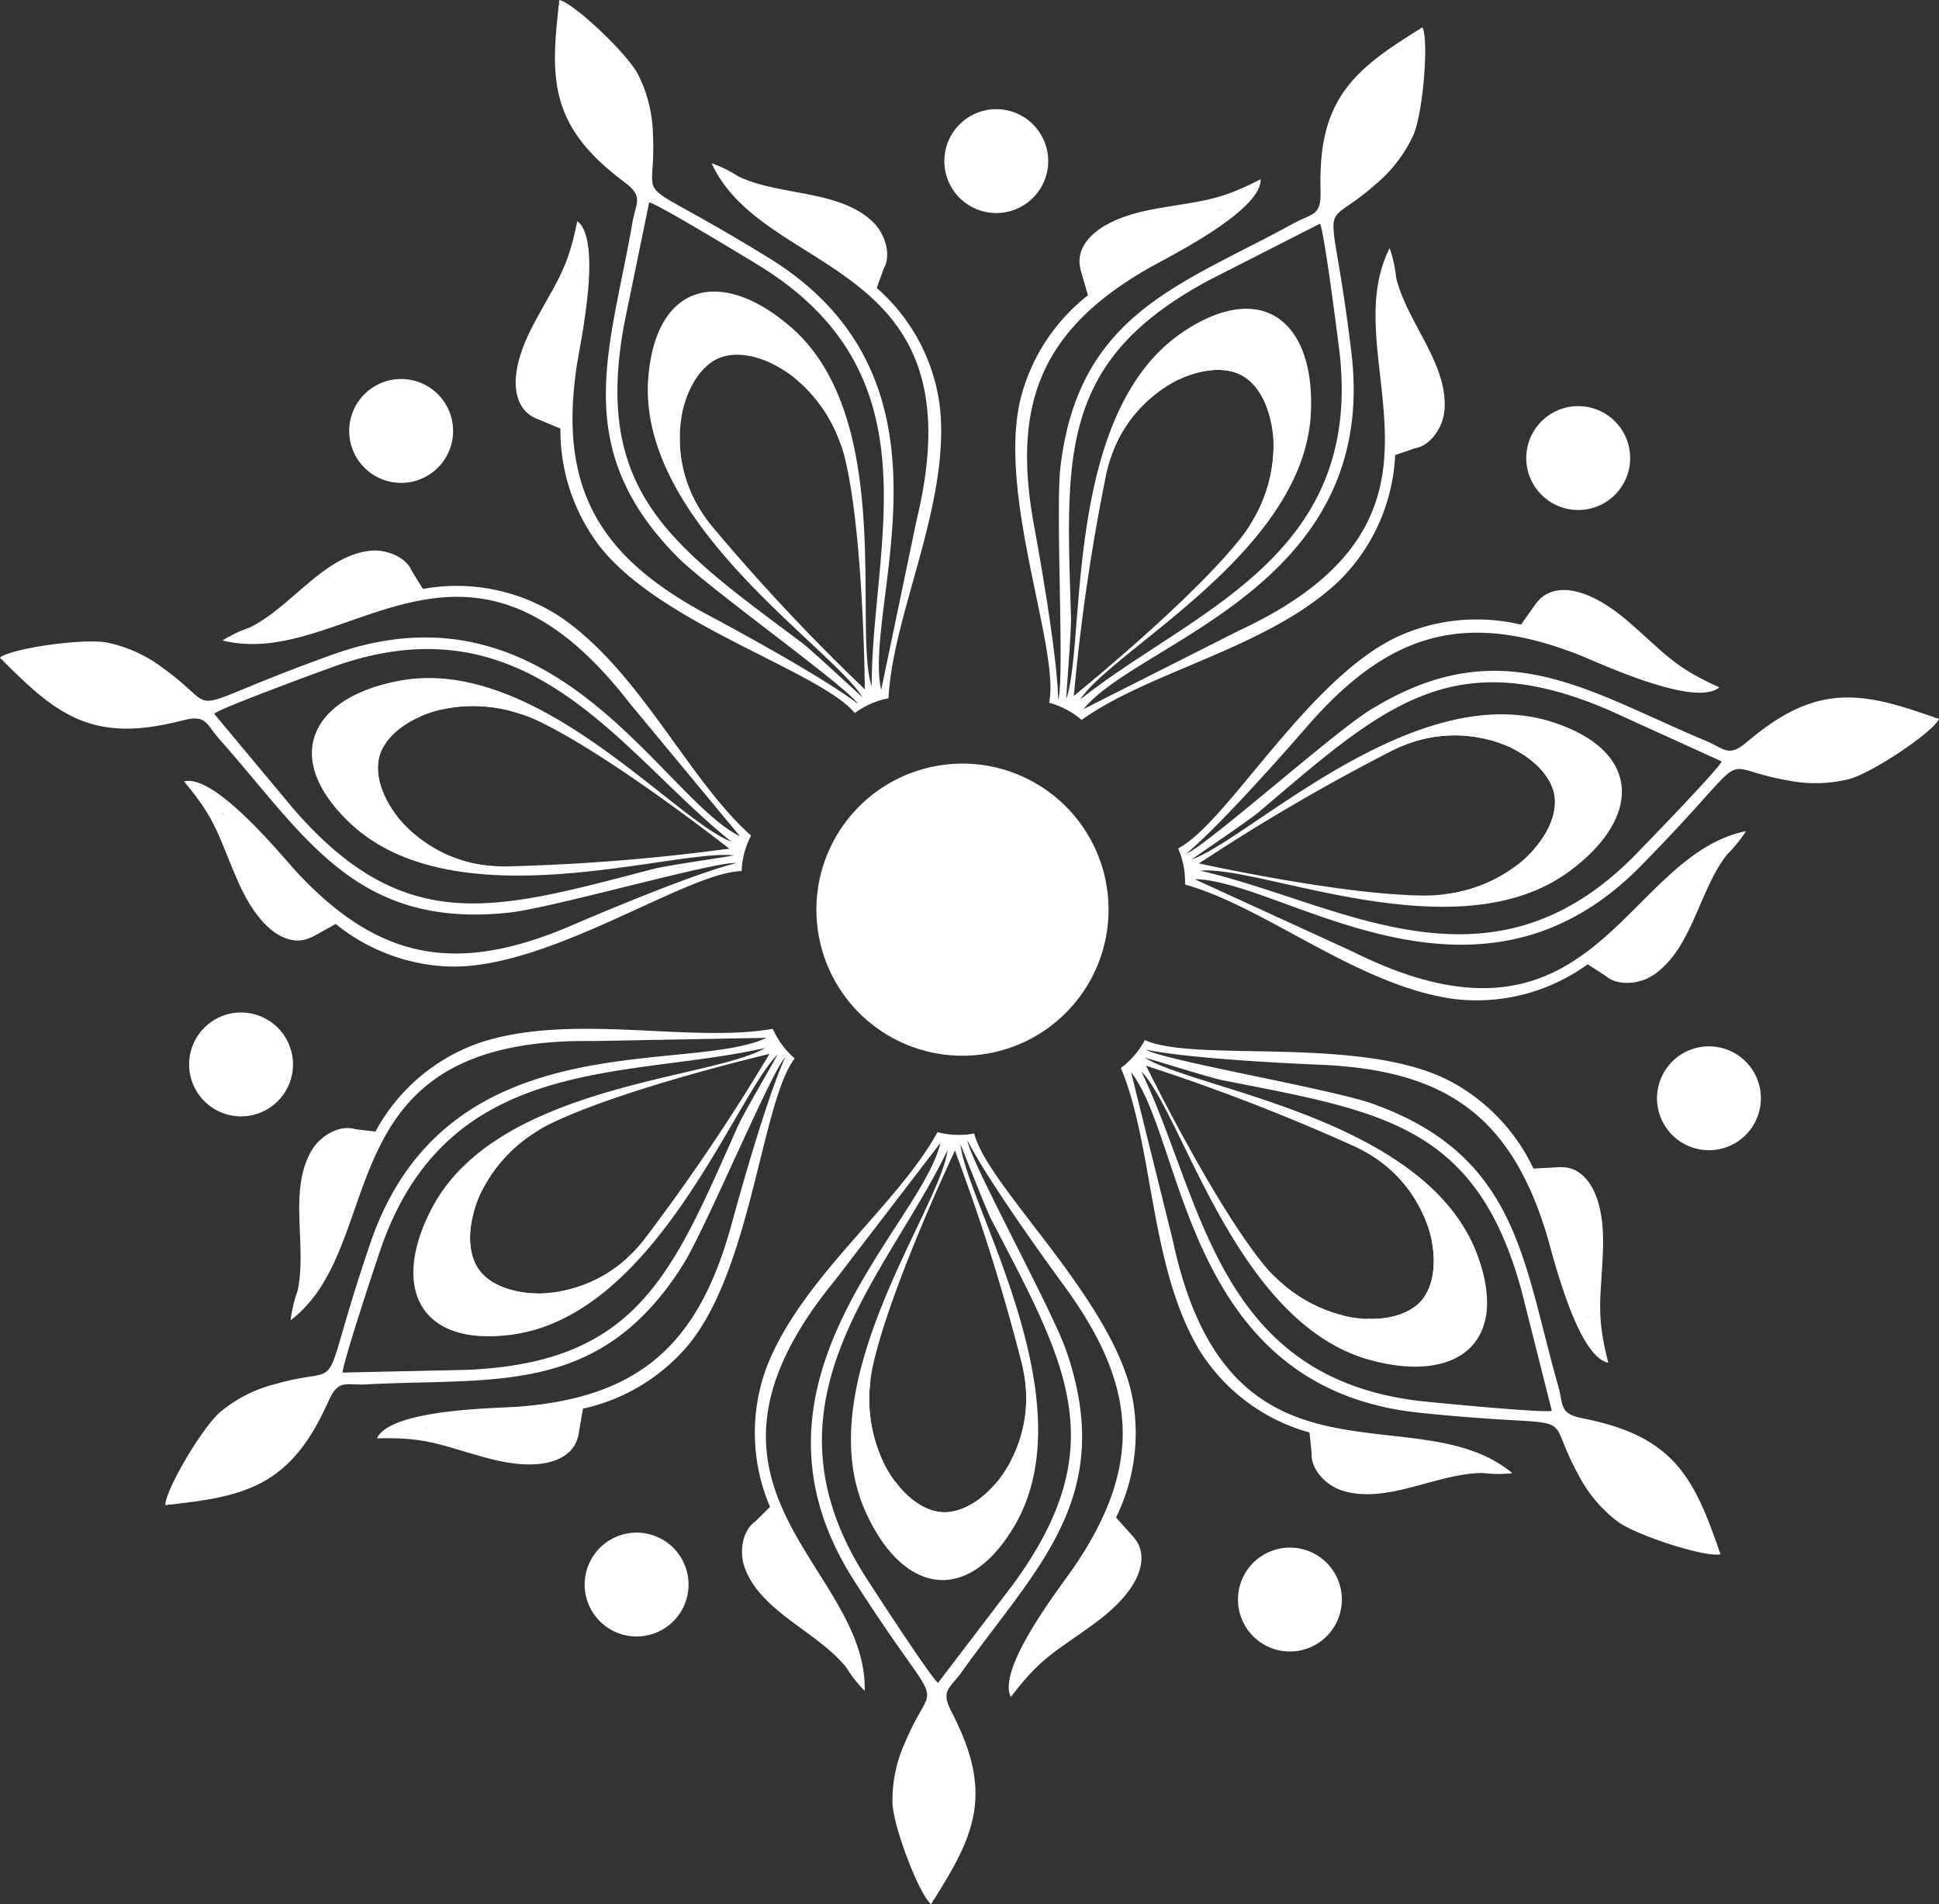 <svg id="Group_215" data-name="Group 215" xmlns="http://www.w3.org/2000/svg" xmlns:xlink="http://www.w3.org/1999/xlink" width="195.73" height="192.212" viewBox="0 0 195.73 192.212">
  <rect x="0" y="0" width="195.73" height="192.212" fill="#333333" stroke="none"/>
  <defs>
    <clipPath id="clip-path">
      <rect id="Rectangle_19" data-name="Rectangle 19" width="195.73" height="192.212" fill="#fff"/>
    </clipPath>
  </defs>
  <g id="Group_5" data-name="Group 5" transform="translate(0 0)" clip-path="url(#clip-path)">
    <path id="Path_57" data-name="Path 57" d="M62.181,39.754c.406-9.131-4.846-13.454-12.789-8.222-12.285,8.082-9.889,31.3-11.9,37.118-.044-.1.507-6.741.472-8.19-.488-16.294-1.353-25.952,14.079-34.148L63.1,20.683c.4.634,1.832,11.762,1.99,13.16,2.266,20.655-15.077,26-26.189,34.87,3.35-5.125,22.646-14.95,23.277-28.959M38.235,68.365s.029-.2.063-.567c.01-.13.019-.26.038-.4a.061.061,0,0,1,.009-.054,203.3,203.3,0,0,1,3.131-21.159c.048-.244.1-.488.165-.726a13.6,13.6,0,0,1,7.214-9.049c2.345-1.093,4.7-1.274,6.291-.441,1.515.789,2.631,2.646,3.055,5.011a12,12,0,0,1,.206,2.307,14.858,14.858,0,0,1-2.387,7.825,13.084,13.084,0,0,1-.957,1.353c-5.084,6.415-16.83,15.9-16.83,15.9M72.681,43.342h.038c1.521-.247,2.776-2.063,2.938-3.775.418-4.722-3.8-8.913-4.875-13.445a13.279,13.279,0,0,0-.65-2.967C64.345,34.534,79.724,50.261,54.843,61.8L39.224,69.689C44.793,62.831,69.109,57.36,66.269,33.7c-2.1-17.362-3.524-11.7,2.475-17.02A14.07,14.07,0,0,0,72.5,11.786c.979-2.133,1.6-9.508.948-10.912-.086.051-.171.029-.25.139a.546.546,0,0,1-.244.143C70.332,2.839,67.493,4.582,65.6,7.219c-2.339,3.258-2.52,7-2.447,10.342.057,2.368-.922,2.1-2.688,3.074C49.075,26.889,38.7,29.716,36.891,45.313c-.5,4.444.437,21.419-.222,23.429-.07-4.051-1.632-13.223-2.4-17.369-2.288-12.253.5-19.85,11.473-26.164C47.592,24.147,57.2,19.431,57.106,16.2c-4.51,2.317-5.952,2.124-10.865,3.033-6.222,1.154-7.87,3.94-7.321,6a3.17,3.17,0,0,0,1.154,1.7c.71-1.984-.84-2.716,1.341-4.821,2-1.949,5.29-1.927,7.876-2.295,1.014-.13,3.03-.485,3.781-.517l.025-.01c.022-.006.022-.006.038,0l-.009.016c-1.271,1.442-8.38,4.929-10.954,6.713-.853.6-1.7,1.22-2.488,1.886a19.267,19.267,0,0,0-6.7,10.031c-2.678,9.718,3.908,25.644,2.77,31.111l.254.073a8.362,8.362,0,0,1,3.03,1.661c6.922-4.979,19.045-7.315,26.075-14.126a19.061,19.061,0,0,0,5.572-12.627c.054-.59.1-1.185.114-1.775.12-4.7-1.293-9.613-.672-13.765,1.429,1.848,5,8.285,4.32,11.21-.577,2.4-2.054,1.826-3.135,3.382a2.263,2.263,0,0,0,1.372.254" transform="translate(70.148 1.896)" fill="#fff"/>
    <path id="Path_58" data-name="Path 58" d="M40.387,16.186a13.578,13.578,0,0,0-5.116,7.772C36.555,18.2,39,12.741,43.94,10.785c-1.41,2.33-2.589,3.626-3.553,5.4" transform="translate(76.519 23.398)" fill="#fff"/>
    <path id="Path_59" data-name="Path 59" d="M34.238,22.268l-.032.022a3.921,3.921,0,0,1,.07-.428c-.019.146-.029.276-.038.406" transform="translate(74.209 47.429)" fill="#fff"/>
    <path id="Path_60" data-name="Path 60" d="M39.808,25.716a14.858,14.858,0,0,0,2.387-7.825c.716-1.594,1.211-3.246,2.212-5.312l.133,2.444a20.671,20.671,0,0,1-4.732,10.694" transform="translate(86.362 27.29)" fill="#fff"/>
    <path id="Path_61" data-name="Path 61" d="M46.894,20.8c-.425-2.364-1.54-4.219-3.059-5.014-1.591-.83-3.943-.65-6.288.444,2.165-3.635,5.176-6.447,8.038-6.012,3.61.551,3.347,5.683,1.309,10.583" transform="translate(81.457 22.072)" fill="#fff"/>
    <path id="Path_62" data-name="Path 62" d="M45.275,25.505l2.856-.973,1.838-3.971-1.135-4.345L46.594,11.29,44.857,9.446l-.894,3.287.628,3.965.51,2.849-.146,2.976Z" transform="translate(95.376 20.492)" fill="#fff"/>
    <path id="Path_63" data-name="Path 63" d="M35.243,15.788l-.834-2.9L36.615,9.11l4.215-1.553,5.322-.979,2.507.371L46.472,9.564l-3.613,1.75-2.627,1.211-2.358,1.822Z" transform="translate(74.65 14.271)" fill="#fff"/>
    <path id="Path_64" data-name="Path 64" d="M53.818,45.888A14.744,14.744,0,1,1,47.571,26a14.741,14.741,0,0,1,6.247,19.892" transform="translate(56.409 52.761)" fill="#fff"/>
    <path id="Path_65" data-name="Path 65" d="M40.559,8.842a5.242,5.242,0,1,1-5.119-5.363,5.243,5.243,0,0,1,5.119,5.363" transform="translate(65.25 7.544)" fill="#fff"/>
    <path id="Path_66" data-name="Path 66" d="M19.728,13.293a5.243,5.243,0,1,1-7.385.659,5.242,5.242,0,0,1,7.385-.659" transform="translate(24.128 26.189)" fill="#fff"/>
    <path id="Path_67" data-name="Path 67" d="M10.219,32.355A5.242,5.242,0,1,1,6.13,38.538a5.244,5.244,0,0,1,4.089-6.184" transform="translate(13.067 69.962)" fill="#fff"/>
    <path id="Path_68" data-name="Path 68" d="M19.195,51.675a5.242,5.242,0,1,1,2.285,7.052,5.242,5.242,0,0,1-2.285-7.052" transform="translate(40.398 105.901)" fill="#fff"/>
    <path id="Path_69" data-name="Path 69" d="M39.9,56.7a5.243,5.243,0,1,1,6.938,2.608A5.241,5.241,0,0,1,39.9,56.7" transform="translate(85.535 106.941)" fill="#fff"/>
    <path id="Path_70" data-name="Path 70" d="M56.732,43.652a5.242,5.242,0,1,1,6.367-3.8,5.241,5.241,0,0,1-6.367,3.8" transform="translate(114.492 72.3)" fill="#fff"/>
    <path id="Path_71" data-name="Path 71" d="M57.027,22.351a5.243,5.243,0,1,1,1-7.347,5.243,5.243,0,0,1-1,7.347" transform="translate(105.458 28.063)" fill="#fff"/>
    <path id="Path_72" data-name="Path 72" d="M44.224,33.045c-6.887-6.009-13.543-4.6-14.4,4.875-1.341,14.646,18.3,27.245,21.6,32.446-.1-.025-4.954-4.6-6.108-5.474-13.046-9.775-21.134-15.122-17.92-32.3l2.5-12.161c.745.082,10.336,5.9,11.527,6.65,17.562,11.109,10.928,28,10.935,42.217-1.918-5.813,2.428-27.026-8.127-36.255M51.662,69.6s-.139-.143-.4-.4c-.1-.089-.19-.177-.295-.282a.052.052,0,0,1-.035-.038A202.959,202.959,0,0,1,36.338,53.241c-.158-.19-.32-.383-.463-.58a13.575,13.575,0,0,1-2.884-8.846,13.731,13.731,0,0,1,.307-2.437c.605-2.513,1.933-4.469,3.575-5.195,1.566-.691,3.711-.406,5.825.735A12.411,12.411,0,0,1,44.632,38.2a14.911,14.911,0,0,1,4.631,6.745,13.345,13.345,0,0,1,.46,1.594c1.845,7.978,1.94,23.071,1.94,23.071m1.911-42.531.025-.029c.751-1.344.114-3.458-1.122-4.65-3.429-3.271-9.34-2.586-13.549-4.577A13.249,13.249,0,0,0,36.2,16.481c5.29,11.616,27.172,9.4,20.684,36.049L53.314,69.658c-1.892-8.63,8.992-31.051-11.277-43.58C27.159,16.89,30.693,21.537,30.275,13.527a14.109,14.109,0,0,0-1.486-5.984C27.727,5.448,22.351.361,20.846,0c-.013.1-.086.149-.044.282a.584.584,0,0,1-.041.282c-.317,3.093-.726,6.4.155,9.527,1.087,3.857,3.9,6.336,6.561,8.361,1.886,1.426,1.068,2.032.729,4.019-2.212,12.8-6.469,22.674,4.6,33.812,3.16,3.166,17.02,13.014,18.18,14.782C47.77,68.594,39.625,64.1,35.9,62.115,24.9,56.264,20.7,49.345,22.6,36.829c.32-2.108,2.621-12.554.038-14.5-1,4.973-2.051,5.978-4.4,10.386-2.976,5.581-1.826,8.608.127,9.467a3.163,3.163,0,0,0,2.054.158c-1.109-1.791-2.65-1.036-2.935-4.054C17.21,35.511,19.277,32.95,20.6,30.7c.532-.872,1.512-2.672,1.956-3.28l.01-.022c.006-.022.006-.022.022-.029l.006.016c.333,1.892-1.372,9.626-1.578,12.748-.067,1.04-.108,2.086-.079,3.122A19.273,19.273,0,0,0,24.6,54.746c5.927,8.155,22.484,12.935,26.05,17.232l.216-.152a8.423,8.423,0,0,1,3.188-1.334c.425-8.516,6.155-19.451,5.214-29.194a19.044,19.044,0,0,0-6.4-12.228c-.425-.409-.865-.815-1.315-1.195-3.6-3.027-8.323-4.982-11.179-8.057,2.336.032,9.591,1.255,11.458,3.61,1.515,1.949.146,2.742.688,4.561a2.259,2.259,0,0,0,1.055-.916" transform="translate(35.634 0)" fill="#fff"/>
    <path id="Path_73" data-name="Path 73" d="M23.331,18.031a13.54,13.54,0,0,0,2.884,8.846c-3.7-4.6-6.444-9.911-4.9-14.992.948,2.555,1.223,4.285,2.013,6.146" transform="translate(45.295 25.784)" fill="#fff"/>
    <path id="Path_74" data-name="Path 74" d="M27.617,22.027v.038a3.37,3.37,0,0,1-.295-.32c.1.1.2.193.295.282" transform="translate(59.274 47.175)" fill="#fff"/>
    <path id="Path_75" data-name="Path 75" d="M31.853,22.245A14.869,14.869,0,0,0,27.222,15.5c-.8-1.553-1.781-2.973-2.773-5.039l1.994,1.417a20.691,20.691,0,0,1,5.41,10.367" transform="translate(53.041 22.695)" fill="#fff"/>
    <path id="Path_76" data-name="Path 76" d="M36.678,16l1.017-2.84L35.74,9.25,31.632,7.424,26.383,6.106l-2.523.209,2.013,2.748,3.493,1.981,2.542,1.379,2.238,1.968Z" transform="translate(51.764 13.246)" fill="#fff"/>
    <path id="Path_77" data-name="Path 77" d="M20.91,24.632l-2.786-1.157L16.545,19.4l1.414-4.266,2.551-4.77,1.851-1.727.681,3.337-.884,3.917L21.467,18.7l-.044,2.979Z" transform="translate(35.894 18.727)" fill="#fff"/>
    <path id="Path_78" data-name="Path 78" d="M40.407,30.664c-8.992,1.639-12.034,7.721-5.166,14.3,10.615,10.177,32.715,2.675,38.835,3.344-.089.067-6.681,1-8.088,1.363-15.774,4.1-25,7.1-36.423-6.127l-7.952-9.534c.529-.532,11.061-4.4,12.386-4.868,19.635-6.8,28.709,8.913,39.824,17.774-5.74-2.127-19.616-18.751-33.416-16.253M73.63,47.643s-.193.019-.564.063c-.13.019-.257.038-.4.054a.055.055,0,0,1-.054,0,203.554,203.554,0,0,1-21.33,1.658c-.247.006-.5.01-.742,0a13.567,13.567,0,0,1-8.713-3.261A13.932,13.932,0,0,1,40.113,44.4c-1.588-2.044-2.285-4.3-1.832-6.038.434-1.654,2-3.154,4.206-4.095a12.068,12.068,0,0,1,2.206-.713,14.871,14.871,0,0,1,8.158.583,13.651,13.651,0,0,1,1.537.634C61.773,38.306,73.63,47.643,73.63,47.643M41.571,19.631l-.01-.038c-.58-1.426-2.627-2.247-4.333-2.022-4.7.643-7.841,5.689-12.025,7.74a13.532,13.532,0,0,0-2.745,1.3c12.38,3.109,24.291-15.381,41.079,6.307L74.7,46.385C66.777,42.483,56.033,20,33.6,28.031c-16.459,5.9-10.621,6.038-17.147,1.372a14.013,14.013,0,0,0-5.6-2.567c-2.3-.479-9.632.551-10.852,1.5.067.073.067.162.193.212.12.067.149.162.193.209,2.222,2.174,4.555,4.555,7.543,5.819,3.7,1.553,7.394.894,10.627.082,2.295-.583,2.26.434,3.6,1.933,8.63,9.711,13.7,19.2,29.3,17.489,4.447-.5,20.785-5.195,22.893-5-3.933.967-12.529,4.532-16.4,6.2-11.439,4.96-19.467,3.933-28.066-5.363-1.445-1.566-8.18-9.879-11.309-9.071,3.261,3.879,3.394,5.331,5.372,9.917,2.51,5.806,5.594,6.792,7.483,5.8a3.172,3.172,0,0,0,1.4-1.509c-2.1-.247-2.463,1.426-5-.231-2.342-1.518-3.055-4.729-3.99-7.166-.349-.96-1.144-2.849-1.341-3.575l-.016-.019c-.013-.022-.013-.022,0-.038l.013.006c1.686.919,6.669,7.071,8.979,9.182.773.7,1.566,1.385,2.4,2.009a19.275,19.275,0,0,0,11.271,4.3c10.069.447,24.132-9.518,29.714-9.626l.013-.263a8.383,8.383,0,0,1,.945-3.325c-6.393-5.638-11.369-16.941-19.575-22.278a19.06,19.06,0,0,0-13.553-2.618c-.583.076-1.176.168-1.753.282-4.612.932-9.084,3.4-13.271,3.718,1.483-1.8,6.963-6.716,9.968-6.707,2.469.029,2.234,1.594,3.994,2.3a2.248,2.248,0,0,0-.057-1.395" transform="translate(0 38.04)" fill="#fff"/>
    <path id="Path_79" data-name="Path 79" d="M17.343,28.115a13.567,13.567,0,0,0,8.716,3.258c-5.9.029-11.765-1.141-14.773-5.521,2.586.856,4.114,1.718,6.057,2.263" transform="translate(24.485 56.085)" fill="#fff"/>
    <path id="Path_80" data-name="Path 80" d="M23.329,27.054l.029.025a3.672,3.672,0,0,1-.431.029c.146-.016.276-.035.4-.054" transform="translate(49.737 58.693)" fill="#fff"/>
    <path id="Path_81" data-name="Path 81" d="M26.144,24.368a14.884,14.884,0,0,0-8.161-.586c-1.712-.342-3.433-.456-5.67-.973l2.355-.672a20.663,20.663,0,0,1,11.477,2.231" transform="translate(26.71 47.814)" fill="#fff"/>
    <path id="Path_82" data-name="Path 82" d="M20.277,23.037c-2.209.941-3.772,2.44-4.206,4.1-.456,1.737.244,3.99,1.832,6.031-4.028-1.3-7.439-3.613-7.654-6.5-.263-3.642,4.8-4.526,10.028-3.629" transform="translate(22.213 49.274)" fill="#fff"/>
    <path id="Path_83" data-name="Path 83" d="M24.157,21.19l-1.585-2.567-4.279-.906-3.987,2.073-4.3,3.28-1.414,2.1,3.4.143,3.727-1.5,2.662-1.128,2.935-.523Z" transform="translate(18.639 38.434)" fill="#fff"/>
    <path id="Path_84" data-name="Path 84" d="M18.7,37l-2.64,1.458-4.174-1.309L9.432,33.382,7.3,28.413l-.2-2.526,3.036,1.55,2.51,3.135,1.765,2.288,2.3,1.9Z" transform="translate(15.401 56.16)" fill="#fff"/>
    <path id="Path_85" data-name="Path 85" d="M32.275,50.689c-4.323,8.05-1.467,14.225,7.959,12.957C54.81,61.694,62.721,39.736,67.06,35.368c0,.111-3.382,5.854-3.974,7.172C56.455,57.434,53.045,66.508,35.584,67.2l-12.412.273c-.086-.745,3.455-11.394,3.917-12.719C34.009,35.159,51.954,37.866,65.814,34.7c-5.242,3.163-26.89,3.645-33.539,15.993M66.264,35.3s-.111.168-.3.485c-.063.111-.13.225-.209.349a.066.066,0,0,1-.032.044,203.485,203.485,0,0,1-12,17.7c-.149.2-.3.4-.463.58a13.585,13.585,0,0,1-7.984,4.783,14.086,14.086,0,0,1-2.44.244c-2.586-.035-4.786-.894-5.86-2.333-1.024-1.372-1.223-3.528-.58-5.841a12.2,12.2,0,0,1,.815-2.168,14.871,14.871,0,0,1,5.547-6.016,12.832,12.832,0,0,1,1.448-.805C51.568,38.75,66.264,35.3,66.264,35.3M24.374,42.9l-.035-.016c-1.477-.434-3.394.653-4.282,2.127-2.428,4.073-.441,9.68-1.445,14.228a13.519,13.519,0,0,0-.7,2.957C28.06,54.455,21.03,33.612,48.455,34.005l17.5-.326c-7.993,3.762-32.275-1.857-39.98,20.69-5.648,16.551-1.9,12.072-9.616,14.263a14.028,14.028,0,0,0-5.505,2.783c-1.807,1.5-5.569,7.87-5.585,9.42.1-.009.162.048.282-.019a.58.58,0,0,1,.285-.019c3.087-.383,6.4-.723,9.255-2.272,3.518-1.924,5.306-5.22,6.691-8.26.973-2.155,1.743-1.493,3.753-1.6,12.973-.694,23.546,1.258,31.945-12.009,2.383-3.784,8.9-19.489,10.364-21.01-1.7,3.677-4.266,12.618-5.372,16.687C59.212,64.362,53.406,70,40.776,70.923c-2.124.155-12.82.241-14.142,3.188,5.068-.13,6.285.669,11.106,1.984,6.1,1.658,8.8-.139,9.2-2.234a3.167,3.167,0,0,0-.3-2.035c-1.5,1.48-.422,2.811-3.3,3.762-2.65.884-5.6-.558-8.095-1.347-.967-.326-2.941-.881-3.629-1.179l-.025,0c-.022,0-.022,0-.035-.016l.013-.01c1.772-.745,9.692-.805,12.782-1.3,1.027-.168,2.057-.361,3.062-.618A19.311,19.311,0,0,0,57.8,64.99c6.631-7.6,7.6-24.8,11-29.235l-.2-.174a8.377,8.377,0,0,1-2.013-2.811C58.2,34.249,46.262,31.1,36.975,34.183a19.067,19.067,0,0,0-10.5,8.963c-.307.507-.6,1.024-.875,1.55-2.149,4.184-3,9.22-5.366,12.691-.488-2.282-.91-9.632.97-11.974,1.563-1.911,2.64-.754,4.295-1.686a2.254,2.254,0,0,0-1.128-.824" transform="translate(11.422 71.088)" fill="#fff"/>
    <path id="Path_86" data-name="Path 86" d="M21.683,44.395a13.562,13.562,0,0,0,7.981-4.783C26.01,44.239,21.439,48.1,16.14,47.72c2.282-1.49,3.9-2.146,5.543-3.325" transform="translate(35.015 85.937)" fill="#fff"/>
    <path id="Path_87" data-name="Path 87" d="M24.561,33.723l.035-.006a3.186,3.186,0,0,1-.247.355c.082-.124.149-.235.212-.349" transform="translate(52.824 73.148)" fill="#fff"/>
    <path id="Path_88" data-name="Path 88" d="M23.829,36.037a14.862,14.862,0,0,0-5.543,6.016c-1.341,1.125-2.5,2.4-4.3,3.826l.938-2.26a20.7,20.7,0,0,1,8.9-7.581" transform="translate(30.346 78.181)" fill="#fff"/>
    <path id="Path_89" data-name="Path 89" d="M18.34,38.619c-.64,2.314-.444,4.472.58,5.844,1.074,1.439,3.274,2.295,5.86,2.33-3.531,2.336-7.461,3.559-9.854,1.93-3.011-2.063-.548-6.573,3.414-10.1" transform="translate(29.474 83.782)" fill="#fff"/>
    <path id="Path_90" data-name="Path 90" d="M17.05,36.3l-3-.361-3.379,2.78-.862,4.409L9.7,48.532l.764,2.415,2.231-2.574,1.154-3.848.777-2.786,1.423-2.618Z" transform="translate(21.036 77.957)" fill="#fff"/>
    <path id="Path_91" data-name="Path 91" d="M29.479,44.789l-.507,2.976-3.626,2.444-4.472-.428-5.22-1.426-2.1-1.42,3.1-1.407,4.019-.013,2.891.051,2.913-.618Z" transform="translate(29.407 97.167)" fill="#fff"/>
    <path id="Path_92" data-name="Path 92" d="M35.974,74.066c3.6,8.4,10.209,10.016,15.093,1.854,7.559-12.611-4.672-32.487-5.385-38.6.086.07,2.469,6.291,3.128,7.581,7.515,14.465,12.485,22.792,2.136,36.874l-7.524,9.876c-.64-.4-6.754-9.806-7.505-10.995-11-17.625,2.3-29.967,8.466-42.781-.8,6.07-13.914,23.3-8.409,36.2m9.16-36.17s.063.19.187.536c.048.124.1.244.143.384a.065.065,0,0,1,.016.051A203.932,203.932,0,0,1,51.84,59.287c.06.244.124.485.165.726a13.577,13.577,0,0,1-1.236,9.22A14.165,14.165,0,0,1,49.434,71.3c-1.639,2-3.68,3.185-5.477,3.128-1.708-.054-3.521-1.242-4.932-3.188a12.266,12.266,0,0,1-1.182-1.99,14.852,14.852,0,0,1-1.249-8.085,13.982,13.982,0,0,1,.276-1.635c1.8-7.987,8.263-21.628,8.263-21.628M24.96,75.388l-.035.016c-1.261.884-1.607,3.065-1,4.675,1.67,4.437,7.29,6.38,10.222,10a13.586,13.586,0,0,0,1.873,2.387c.276-12.76-20.4-20.256-3-41.457L43.669,37.129c-2.041,8.6-21.575,24.078-8.748,44.16,9.42,14.735,8.253,9.011,5.157,16.411a14.012,14.012,0,0,0-1.258,6.038c.044,2.345,2.681,9.261,3.883,10.241.054-.086.139-.1.162-.235a.547.547,0,0,1,.162-.235c1.626-2.653,3.426-5.451,3.994-8.653.691-3.949-.773-7.4-2.285-10.38-1.081-2.1-.079-2.295,1.084-3.936,7.546-10.576,15.667-17.625,10.529-32.462-1.474-4.222-9.692-19.106-9.965-21.2,1.816,3.62,7.2,11.2,9.7,14.6,7.379,10.047,8.165,18.1,1.014,28.554-1.2,1.759-7.806,10.174-6.323,13.045,3.055-4.044,4.44-4.5,8.472-7.448,5.1-3.737,5.375-6.963,3.99-8.583a3.148,3.148,0,0,0-1.781-1.033c.225,2.1,1.937,2.082.884,4.925-.954,2.621-3.927,4.032-6.1,5.486-.856.551-2.52,1.75-3.182,2.1l-.019.016c-.016.019-.016.019-.035.016v-.016c.523-1.851,5.413-8.079,6.957-10.8.507-.906,1-1.832,1.423-2.78a19.266,19.266,0,0,0,1.686-11.943c-1.8-9.92-14.649-21.41-16-26.826l-.257.041a8.389,8.389,0,0,1-3.452-.177C39.286,43.547,29.375,50.913,26,60.1a19.058,19.058,0,0,0,.463,13.794c.206.555.428,1.109.666,1.648,1.937,4.291,5.337,8.1,6.577,12.111-2.089-1.046-8.095-5.293-8.754-8.228-.523-2.412,1.055-2.532,1.357-4.406a2.266,2.266,0,0,0-1.347.368" transform="translate(51.269 78.233)" fill="#fff"/>
    <path id="Path_93" data-name="Path 93" d="M32.78,52.838a13.58,13.58,0,0,0,1.239-9.22c1.338,5.743,1.506,11.721-2.1,15.629.257-2.713.757-4.393.856-6.409" transform="translate(69.258 94.627)" fill="#fff"/>
    <path id="Path_94" data-name="Path 94" d="M30.476,36.833l.016-.035a3.76,3.76,0,0,1,.12.415c-.044-.136-.092-.26-.136-.38" transform="translate(66.116 79.832)" fill="#fff"/>
    <path id="Path_95" data-name="Path 95" d="M28.176,43.98a14.881,14.881,0,0,0,1.246,8.085c.048,1.75.317,3.452.314,5.746l-1.182-2.146a20.675,20.675,0,0,1-.377-11.686" transform="translate(59.688 95.413)" fill="#fff"/>
    <path id="Path_96" data-name="Path 96" d="M28.49,47.159c1.41,1.946,3.22,3.135,4.932,3.188,1.794.057,3.835-1.125,5.474-3.128-.374,4.219-1.867,8.057-4.634,8.906-3.493,1.071-5.48-3.667-5.772-8.966" transform="translate(61.808 102.31)" fill="#fff"/>
    <path id="Path_97" data-name="Path 97" d="M26.037,47.955l-2.149,2.117.067,4.374,2.91,3.423,4.155,3.464,2.364.91-.621-3.35-2.288-3.3-1.692-2.345L27.622,50.5Z" transform="translate(51.824 104.038)" fill="#fff"/>
    <path id="Path_98" data-name="Path 98" d="M41.139,48.274l2.009,2.25L42.8,54.886l-3.122,3.23L35.307,61.3l-2.418.757.837-3.306,2.494-3.147,1.841-2.228L39.4,50.715Z" transform="translate(71.35 104.729)" fill="#fff"/>
    <path id="Path_99" data-name="Path 99" d="M60.81,65.411C69.621,67.836,75,63.681,71.668,54.771,66.521,41,43.352,38.17,38.129,34.911c.108-.022,6.459,1.994,7.876,2.279,16,3.147,25.6,4.453,30.161,21.321L79.2,70.552c-.707.25-11.876-.83-13.271-.986-20.646-2.387-22-20.484-28.173-33.289,4.25,4.4,9.54,25.4,23.058,29.134M38.24,35.7s.187.073.539.19c.124.038.247.076.387.127a.06.06,0,0,1,.048.019A203.1,203.1,0,0,1,59.146,43.8c.228.1.453.206.669.323a13.584,13.584,0,0,1,6.44,6.716,14.364,14.364,0,0,1,.78,2.33c.545,2.529.2,4.862-.97,6.231-1.106,1.3-3.166,1.978-5.566,1.867a12.184,12.184,0,0,1-2.295-.314,14.89,14.89,0,0,1-7.1-4.066A13.777,13.777,0,0,1,50,55.646C44.874,49.263,38.24,35.7,38.24,35.7M54.975,74.85l-.01.038c-.1,1.537,1.395,3.163,3.027,3.7,4.51,1.458,9.537-1.724,14.193-1.759a13.374,13.374,0,0,0,3.036.022c-9.806-8.171-28.557,3.325-34.278-23.5L36.728,36.369C42.176,43.323,42.1,68.248,65.8,70.742c17.394,1.819,12.193-.834,16.047,6.2a14,14,0,0,0,3.936,4.745c1.864,1.429,8.913,3.68,10.428,3.353-.032-.1.01-.171-.082-.276a.552.552,0,0,1-.082-.273c-1.062-2.922-2.127-6.079-4.276-8.516-2.659-3-6.269-4.009-9.54-4.684-2.32-.466-1.845-1.366-2.4-3.3C76.264,55.494,75.814,44.753,61.013,39.52c-4.222-1.483-20.982-4.336-22.792-5.429,3.962.834,13.252,1.35,17.467,1.521,12.456.494,19.242,4.9,22.956,17.011.624,2.035,3.084,12.446,6.257,13.077-1.258-4.91-.748-6.276-.542-11.267.26-6.32-2.092-8.548-4.225-8.472a3.16,3.16,0,0,0-1.918.748c1.778,1.132,2.837-.216,4.4,2.377,1.455,2.383.7,5.588.488,8.19-.1,1.017-.2,3.062-.339,3.8l0,.022c0,.025,0,.025-.01.038l-.013-.009c-1.122-1.563-2.941-9.271-4.108-12.174-.393-.964-.811-1.924-1.284-2.846a19.308,19.308,0,0,0-8.291-8.767C60.188,32.569,43.2,35.45,38.119,33.127l-.127.228A8.4,8.4,0,0,1,35.7,35.945C39.01,43.8,38.592,56.137,43.669,64.5a19.063,19.063,0,0,0,11.074,8.241c.564.184,1.135.358,1.705.5,4.561,1.163,9.657.878,13.568,2.409-2.117.983-9.188,3.03-11.889,1.718-2.212-1.1-1.322-2.406-2.6-3.81a2.268,2.268,0,0,0-.551,1.284" transform="translate(77.446 71.868)" fill="#fff"/>
    <path id="Path_100" data-name="Path 100" d="M49.745,43.313a13.6,13.6,0,0,0-6.437-6.719c5.325,2.536,10.1,6.133,10.912,11.385-1.959-1.9-2.96-3.331-4.475-4.665" transform="translate(93.955 79.389)" fill="#fff"/>
    <path id="Path_101" data-name="Path 101" d="M36.681,34.022l-.016-.035a3.591,3.591,0,0,1,.4.162c-.139-.051-.263-.089-.387-.127" transform="translate(79.543 73.733)" fill="#fff"/>
    <path id="Path_102" data-name="Path 102" d="M40.56,40.621a14.849,14.849,0,0,0,7.1,4.066c1.395,1.052,2.894,1.9,4.684,3.337l-2.412-.412a20.714,20.714,0,0,1-9.372-6.992" transform="translate(87.993 88.126)" fill="#fff"/>
    <path id="Path_103" data-name="Path 103" d="M43.523,47.546c2.4.111,4.459-.564,5.566-1.867,1.166-1.366,1.512-3.7.97-6.231,3.062,2.922,5.135,6.482,4.073,9.176-1.341,3.4-6.285,2-10.608-1.078" transform="translate(94.421 85.581)" fill="#fff"/>
    <path id="Path_104" data-name="Path 104" d="M41.7,45.568l.314,3,3.461,2.672,4.491-.136,5.3-1.09,2.187-1.284-3.008-1.6-4.006-.266-2.891-.139-2.868-.8Z" transform="translate(90.467 98.858)" fill="#fff"/>
    <path id="Path_105" data-name="Path 105" d="M48.761,37.339l3.014-.168,3.192,2.992.577,4.453-.231,5.407L54.4,52.385l-2.063-2.713-.9-3.911-.6-2.83-1.252-2.707Z" transform="translate(105.785 80.642)" fill="#fff"/>
    <path id="Path_106" data-name="Path 106" d="M76.91,47.274c7.391-5.379,7.5-12.18-1.55-15.125C61.383,27.585,44.727,43.933,38.924,45.987c.051-.1,5.585-3.807,6.694-4.735C58.052,30.707,65.059,24.007,81.09,30.964l11.3,5.138c-.244.71-8.054,8.767-9.046,9.762-14.735,14.649-29.73,4.428-43.59,1.271,6.092-.577,25.806,8.377,37.152.139m-37.3-.878s.174-.1.482-.3c.108-.073.216-.146.339-.222a.065.065,0,0,1,.048-.029A204.8,204.8,0,0,1,58.974,35.093c.222-.111.444-.225.669-.32a13.571,13.571,0,0,1,9.267-.846,13.941,13.941,0,0,1,2.307.84c2.317,1.154,3.924,2.881,4.269,4.643.326,1.68-.431,3.708-2.013,5.515a12.264,12.264,0,0,1-1.677,1.6,14.864,14.864,0,0,1-7.607,3.014,13.6,13.6,0,0,1-1.654.1C54.35,49.66,39.612,46.4,39.612,46.4M80.653,57.717l.025.029c1.141,1.036,3.344.884,4.78-.057,3.952-2.618,4.6-8.529,7.477-12.193a13.69,13.69,0,0,0,1.911-2.358c-12.5,2.574-15.21,24.4-39.748,12.145L39.19,47.993c8.836.073,28.275,15.673,45-1.3,12.266-12.462,6.951-10.05,14.852-8.678a14.019,14.019,0,0,0,6.165-.12c2.276-.564,8.431-4.672,9.119-6.063-.092-.032-.127-.114-.263-.1a.58.58,0,0,1-.263-.1c-2.951-1-6.079-2.127-9.325-1.968-4.006.206-7.049,2.4-9.613,4.539-1.81,1.521-2.219.59-4.079-.181-11.99-5-20.668-11.35-33.989-3.04-3.788,2.374-16.472,13.7-18.456,14.434,3.125-2.577,9.321-9.518,12.082-12.706,8.152-9.429,15.828-11.987,27.609-7.344,1.984.78,11.657,5.347,14.126,3.261-4.621-2.079-5.369-3.328-9.144-6.6-4.783-4.142-7.987-3.692-9.258-1.981A3.167,3.167,0,0,0,73.141,22c1.994-.685,1.6-2.352,4.6-1.962,2.77.352,4.808,2.935,6.71,4.726.729.713,2.266,2.07,2.761,2.637l.019.013c.022.013.022.013.022.029l-.016,0c-1.918-.1-9.077-3.477-12.076-4.374-1-.295-2.013-.567-3.027-.77a19.242,19.242,0,0,0-12.022,1.014c-9.268,3.965-17.61,19.045-22.592,21.568l.1.241a8.372,8.372,0,0,1,.593,3.407c8.209,2.3,17.6,10.326,27.3,11.575a19.064,19.064,0,0,0,13.343-3.521c.494-.323.989-.662,1.458-1.017,3.756-2.84,6.707-7.008,10.342-9.109-.551,2.269-3.356,9.074-6.07,10.37-2.234,1.043-2.7-.469-4.6-.342a2.254,2.254,0,0,0,.659,1.23" transform="translate(81.405 40.761)" fill="#fff"/>
    <path id="Path_107" data-name="Path 107" d="M53.767,24.919a13.579,13.579,0,0,0-9.264.846c5.3-2.583,11.093-4.079,15.7-1.436-2.7.349-4.45.238-6.437.59" transform="translate(96.548 49.769)" fill="#fff"/>
    <path id="Path_108" data-name="Path 108" d="M38.36,27.554l-.038-.01a3.727,3.727,0,0,1,.377-.212c-.124.076-.231.149-.339.222" transform="translate(83.138 59.296)" fill="#fff"/>
    <path id="Path_109" data-name="Path 109" d="M45.938,31.637a14.841,14.841,0,0,0,7.6-3.014c1.7-.434,3.3-1.078,5.534-1.582l-1.829,1.626a20.689,20.689,0,0,1-11.305,2.97" transform="translate(99.661 58.664)" fill="#fff"/>
    <path id="Path_110" data-name="Path 110" d="M50.411,34.125c1.582-1.807,2.339-3.835,2.013-5.515-.345-1.765-1.952-3.49-4.269-4.643,4.193-.574,8.269.029,9.714,2.536,1.819,3.166-2.355,6.158-7.458,7.623" transform="translate(104.468 51.561)" fill="#fff"/>
    <path id="Path_111" data-name="Path 111" d="M50.516,37.762l2.542,1.626,4.25-1.04L60,34.751l2.453-4.824.358-2.507-3.128,1.35-2.707,2.967-1.911,2.171-2.415,1.743Z" transform="translate(109.592 59.487)" fill="#fff"/>
    <path id="Path_112" data-name="Path 112" d="M48.395,22.076l1.746-2.459,4.329-.631,3.845,2.323L62.4,24.862l1.274,2.19-3.407-.079-3.623-1.734-2.583-1.3-2.894-.707Z" transform="translate(104.991 41.188)" fill="#fff"/>
  </g>
</svg>
